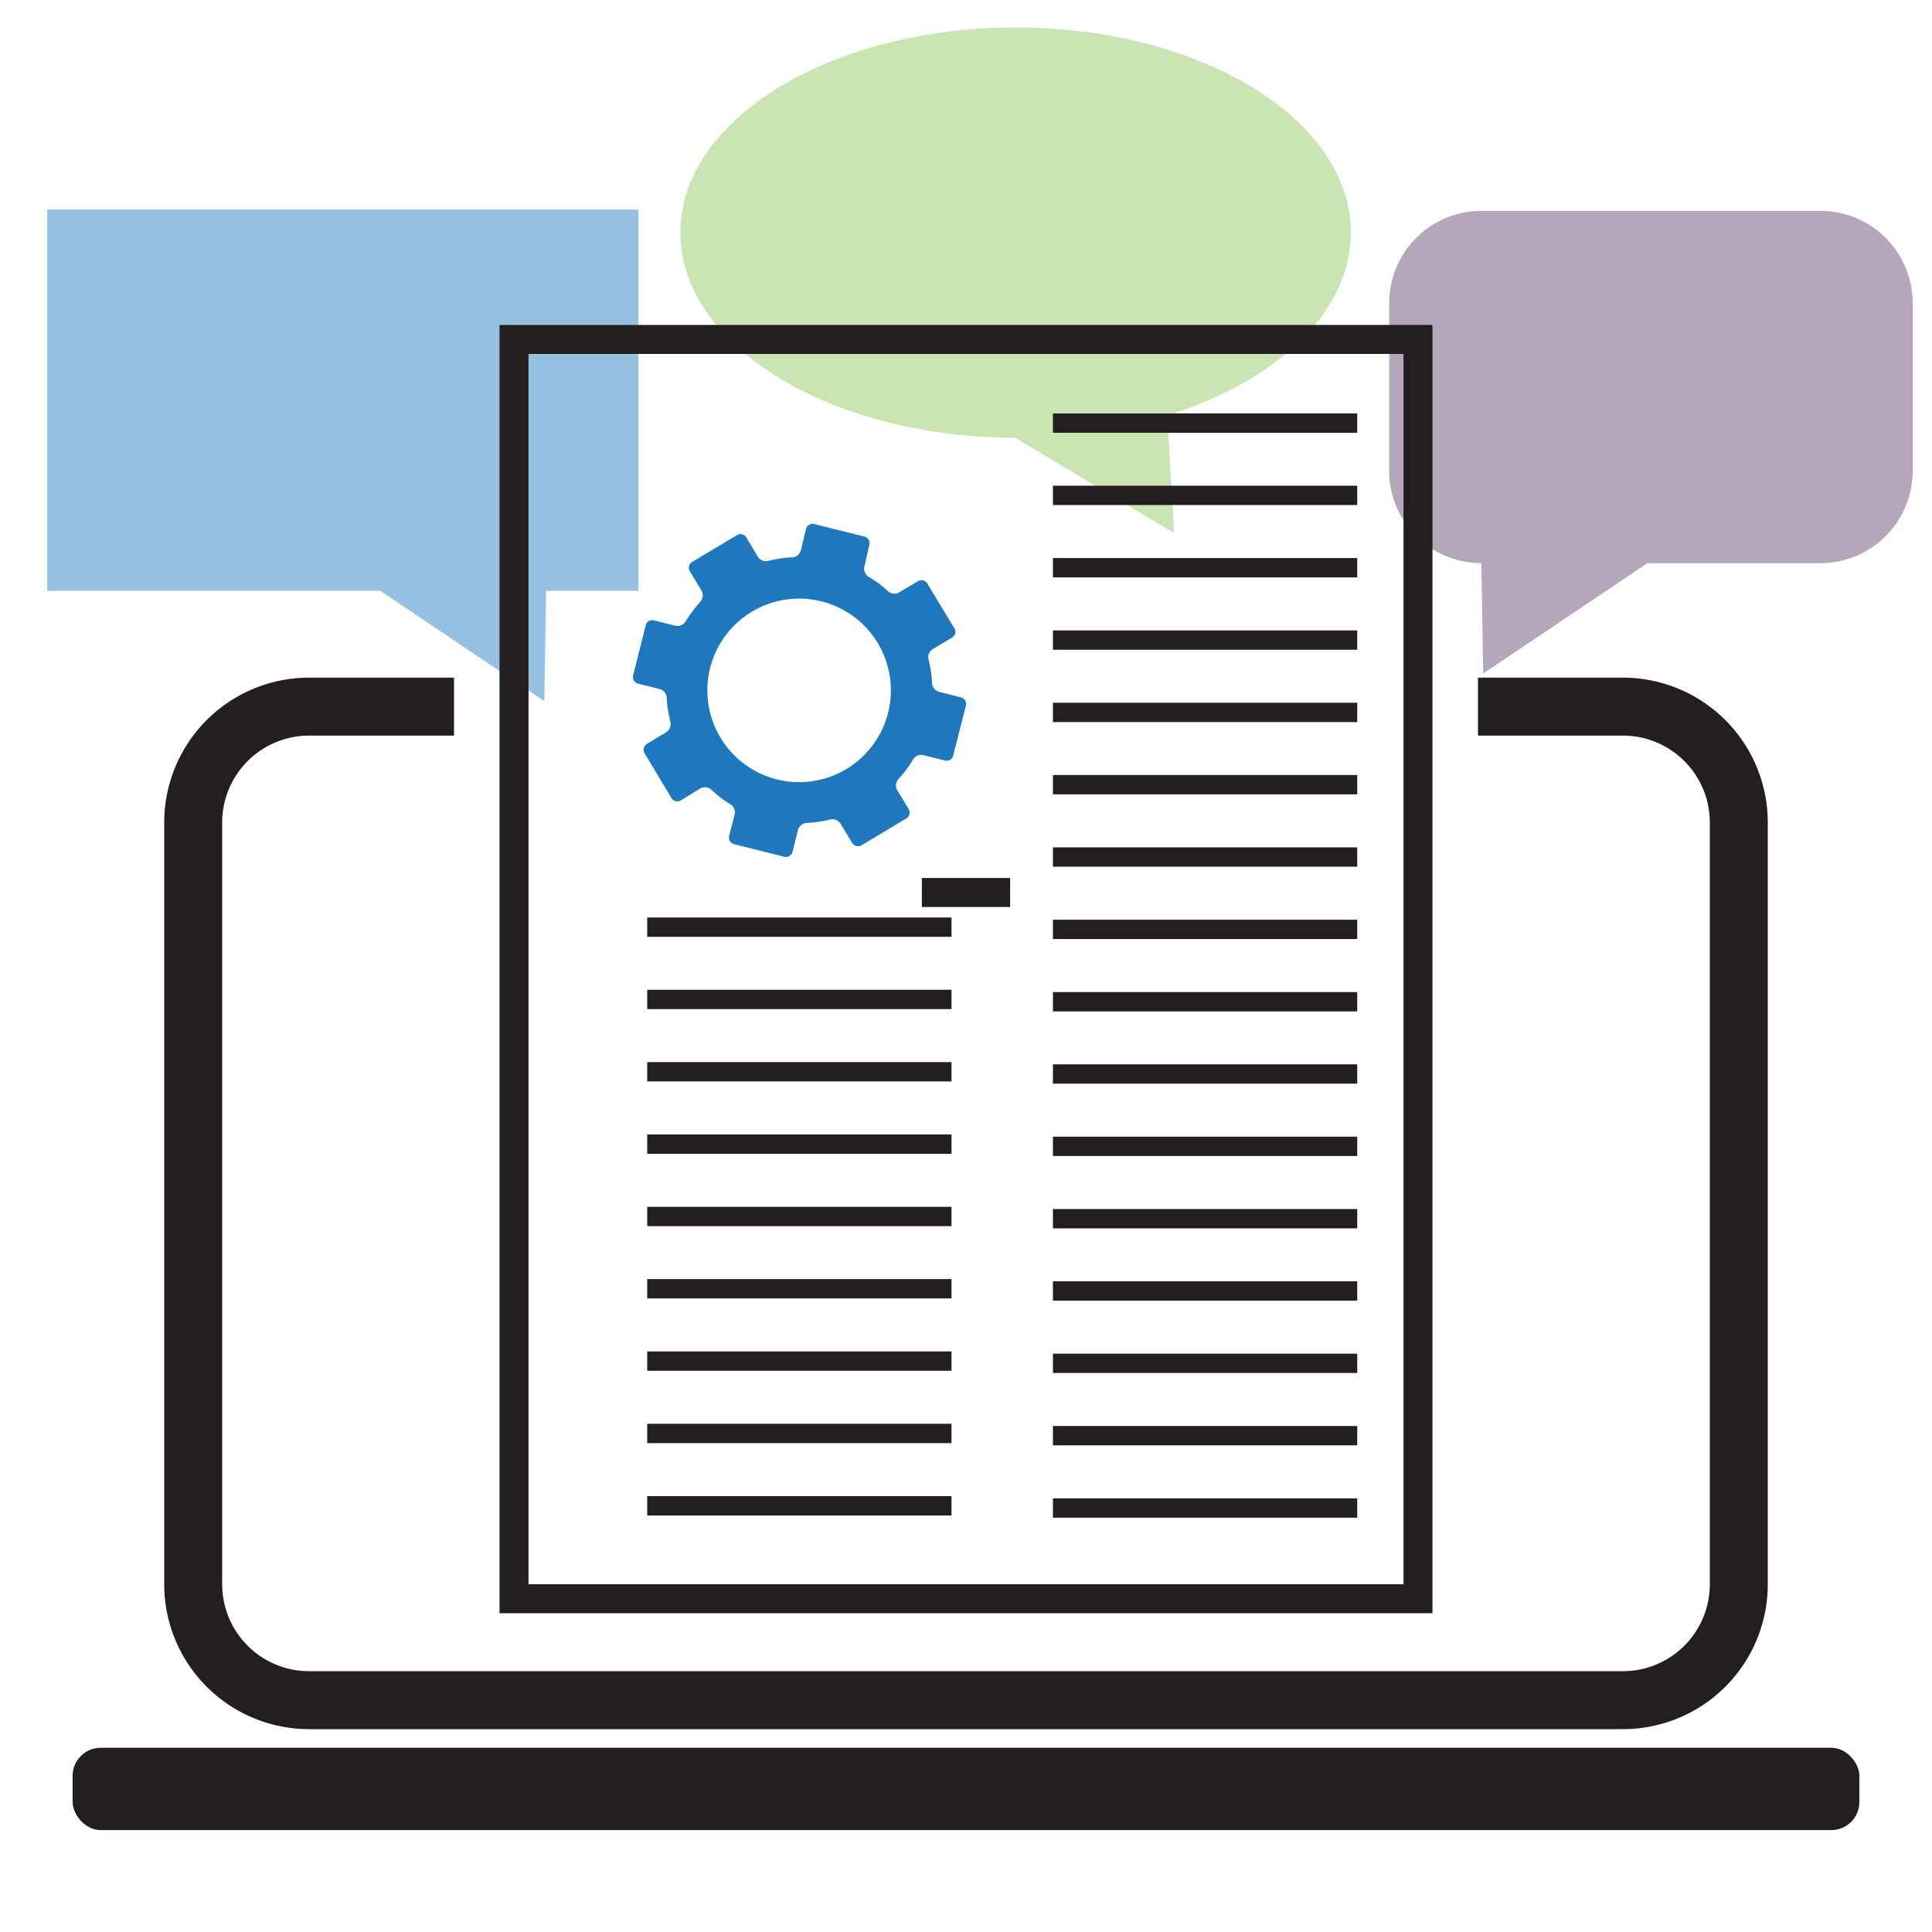 <svg id="Layer_1" data-name="Layer 1" xmlns="http://www.w3.org/2000/svg" viewBox="0 0 200 200"><title>Homepage_icons</title><polygon points="66.08 61.16 56.53 61.16 56.35 72.58 39.36 61.16 4.89 61.16 4.89 21.69 66.08 21.69 66.08 61.16" style="fill:#1f77bd;opacity:0.46"/><path d="M153.35,58.3h0l.19,11.42,17-11.42h17.92A9.56,9.56,0,0,0,198,48.75V31.38a9.55,9.55,0,0,0-9.55-9.55h-35.1a9.54,9.54,0,0,0-9.54,9.55V48.75A9.55,9.55,0,0,0,153.35,58.3Z" style="fill:#5f3d6c;opacity:0.46"/><path d="M139.84,24.07c0,8.26-7.7,15.42-19,18.93l.7,12.18-16.45-9.87C86,45.31,70.43,35.8,70.43,24.07S86,2.84,105.14,2.84,139.84,12.34,139.84,24.07Z" style="fill:#78be43;opacity:0.4"/><line x1="95.43" y1="92.39" x2="104.57" y2="92.39" style="fill:#fff;stroke:#231f20;stroke-miterlimit:10;stroke-width:3px"/><rect x="7.52" y="180.93" width="184.96" height="8.52" rx="2.9" style="fill:#231f20"/><polyline points="146.79 52.5 146.79 165.5 53.21 165.5 53.21 35.14 146.79 35.14 146.79 55.84" style="fill:none;stroke:#231f20;stroke-miterlimit:10;stroke-width:3px"/><path d="M153,73.15h15a12,12,0,0,1,12,12V164a12,12,0,0,1-12,12H32a12,12,0,0,1-12-12V85.15a12,12,0,0,1,12-12H47" style="fill:none;stroke:#231f20;stroke-miterlimit:10;stroke-width:6px"/><path d="M99.47,72.19l-2.28-.58a1,1,0,0,1-.71-.86s0-.57-.11-1.21a12.45,12.45,0,0,0-.26-1.33,1,1,0,0,1,.43-1l2-1.2a.7.7,0,0,0,.24-1L96,60.42a.7.7,0,0,0-1-.24l-2,1.19A1,1,0,0,1,92,61.26a12.67,12.67,0,0,0-1.1-.91c-.51-.37-1-.65-1-.65a1,1,0,0,1-.43-1L90,56.4a.71.71,0,0,0-.51-.85l-5.2-1.3a.7.7,0,0,0-.85.5L82.9,57a1,1,0,0,1-.87.7s-.57,0-1.21.11a12,12,0,0,0-1.36.27,1,1,0,0,1-1-.43l-1.19-2a.7.7,0,0,0-1-.24l-4.6,2.75a.7.7,0,0,0-.24,1l1.2,2a1,1,0,0,1-.12,1.12s-.47.51-.88,1.07-.67,1-.67,1a1,1,0,0,1-1,.44l-2.27-.57a.68.68,0,0,0-.84.5l-1.31,5.2a.7.7,0,0,0,.51.85l2.27.57a1,1,0,0,1,.7.87s0,.55.11,1.18.28,1.4.28,1.4a1,1,0,0,1-.43,1l-2,1.21a.71.71,0,0,0-.24,1l2.76,4.6a.7.7,0,0,0,1,.24l2-1.22a1,1,0,0,1,1.12.11,12.34,12.34,0,0,0,1,.86c.52.38,1,.67,1,.67a1,1,0,0,1,.44,1l-.58,2.28a.71.71,0,0,0,.51.85l5.2,1.3a.7.7,0,0,0,.85-.5l.57-2.3a1,1,0,0,1,.87-.7s.55,0,1.18-.11A12,12,0,0,0,86,84.82a1,1,0,0,1,1,.43l1.21,2a.72.72,0,0,0,1,.24l4.6-2.76a.7.7,0,0,0,.24-1l-1.21-2A1,1,0,0,1,93,80.66s.47-.51.88-1.07a10.39,10.39,0,0,0,.65-1,1,1,0,0,1,1-.43l2.3.57a.68.68,0,0,0,.84-.5L100,73A.7.7,0,0,0,99.47,72.19ZM87.62,79.61a9.5,9.5,0,1,1,3.27-13A9.51,9.51,0,0,1,87.62,79.61Z" style="fill:#1f77bd"/><line x1="109" y1="43.8" x2="140.5" y2="43.8" style="fill:#fff;stroke:#231f20;stroke-miterlimit:10;stroke-width:2px"/><line x1="109" y1="51.28" x2="140.5" y2="51.28" style="fill:#fff;stroke:#231f20;stroke-miterlimit:10;stroke-width:2px"/><line x1="109" y1="58.77" x2="140.5" y2="58.77" style="fill:#fff;stroke:#231f20;stroke-miterlimit:10;stroke-width:2px"/><line x1="109" y1="66.26" x2="140.5" y2="66.26" style="fill:#fff;stroke:#231f20;stroke-miterlimit:10;stroke-width:2px"/><line x1="109" y1="73.75" x2="140.5" y2="73.75" style="fill:#fff;stroke:#231f20;stroke-miterlimit:10;stroke-width:2px"/><line x1="109" y1="81.23" x2="140.5" y2="81.23" style="fill:#fff;stroke:#231f20;stroke-miterlimit:10;stroke-width:2px"/><line x1="109" y1="88.72" x2="140.5" y2="88.72" style="fill:#fff;stroke:#231f20;stroke-miterlimit:10;stroke-width:2px"/><line x1="109" y1="96.21" x2="140.5" y2="96.21" style="fill:#fff;stroke:#231f20;stroke-miterlimit:10;stroke-width:2px"/><line x1="109" y1="103.7" x2="140.5" y2="103.7" style="fill:#fff;stroke:#231f20;stroke-miterlimit:10;stroke-width:2px"/><line x1="109" y1="111.18" x2="140.5" y2="111.18" style="fill:#fff;stroke:#231f20;stroke-miterlimit:10;stroke-width:2px"/><line x1="109" y1="118.67" x2="140.5" y2="118.67" style="fill:#fff;stroke:#231f20;stroke-miterlimit:10;stroke-width:2px"/><line x1="109" y1="126.16" x2="140.5" y2="126.16" style="fill:#fff;stroke:#231f20;stroke-miterlimit:10;stroke-width:2px"/><line x1="109" y1="133.64" x2="140.5" y2="133.64" style="fill:#fff;stroke:#231f20;stroke-miterlimit:10;stroke-width:2px"/><line x1="109" y1="141.13" x2="140.5" y2="141.13" style="fill:#fff;stroke:#231f20;stroke-miterlimit:10;stroke-width:2px"/><line x1="109" y1="148.62" x2="140.5" y2="148.62" style="fill:#fff;stroke:#231f20;stroke-miterlimit:10;stroke-width:2px"/><line x1="109" y1="156.11" x2="140.5" y2="156.11" style="fill:#fff;stroke:#231f20;stroke-miterlimit:10;stroke-width:2px"/><line x1="67" y1="95.98" x2="98.5" y2="95.98" style="fill:#fff;stroke:#231f20;stroke-miterlimit:10;stroke-width:2px"/><line x1="67" y1="103.46" x2="98.5" y2="103.46" style="fill:#fff;stroke:#231f20;stroke-miterlimit:10;stroke-width:2px"/><line x1="67" y1="110.95" x2="98.5" y2="110.95" style="fill:#fff;stroke:#231f20;stroke-miterlimit:10;stroke-width:2px"/><line x1="67" y1="118.44" x2="98.5" y2="118.44" style="fill:#fff;stroke:#231f20;stroke-miterlimit:10;stroke-width:2px"/><line x1="67" y1="125.93" x2="98.5" y2="125.93" style="fill:#fff;stroke:#231f20;stroke-miterlimit:10;stroke-width:2px"/><line x1="67" y1="133.41" x2="98.5" y2="133.41" style="fill:#fff;stroke:#231f20;stroke-miterlimit:10;stroke-width:2px"/><line x1="67" y1="140.9" x2="98.5" y2="140.9" style="fill:#fff;stroke:#231f20;stroke-miterlimit:10;stroke-width:2px"/><line x1="67" y1="148.39" x2="98.5" y2="148.39" style="fill:#fff;stroke:#231f20;stroke-miterlimit:10;stroke-width:2px"/><line x1="67" y1="155.88" x2="98.5" y2="155.88" style="fill:#fff;stroke:#231f20;stroke-miterlimit:10;stroke-width:2px"/></svg>